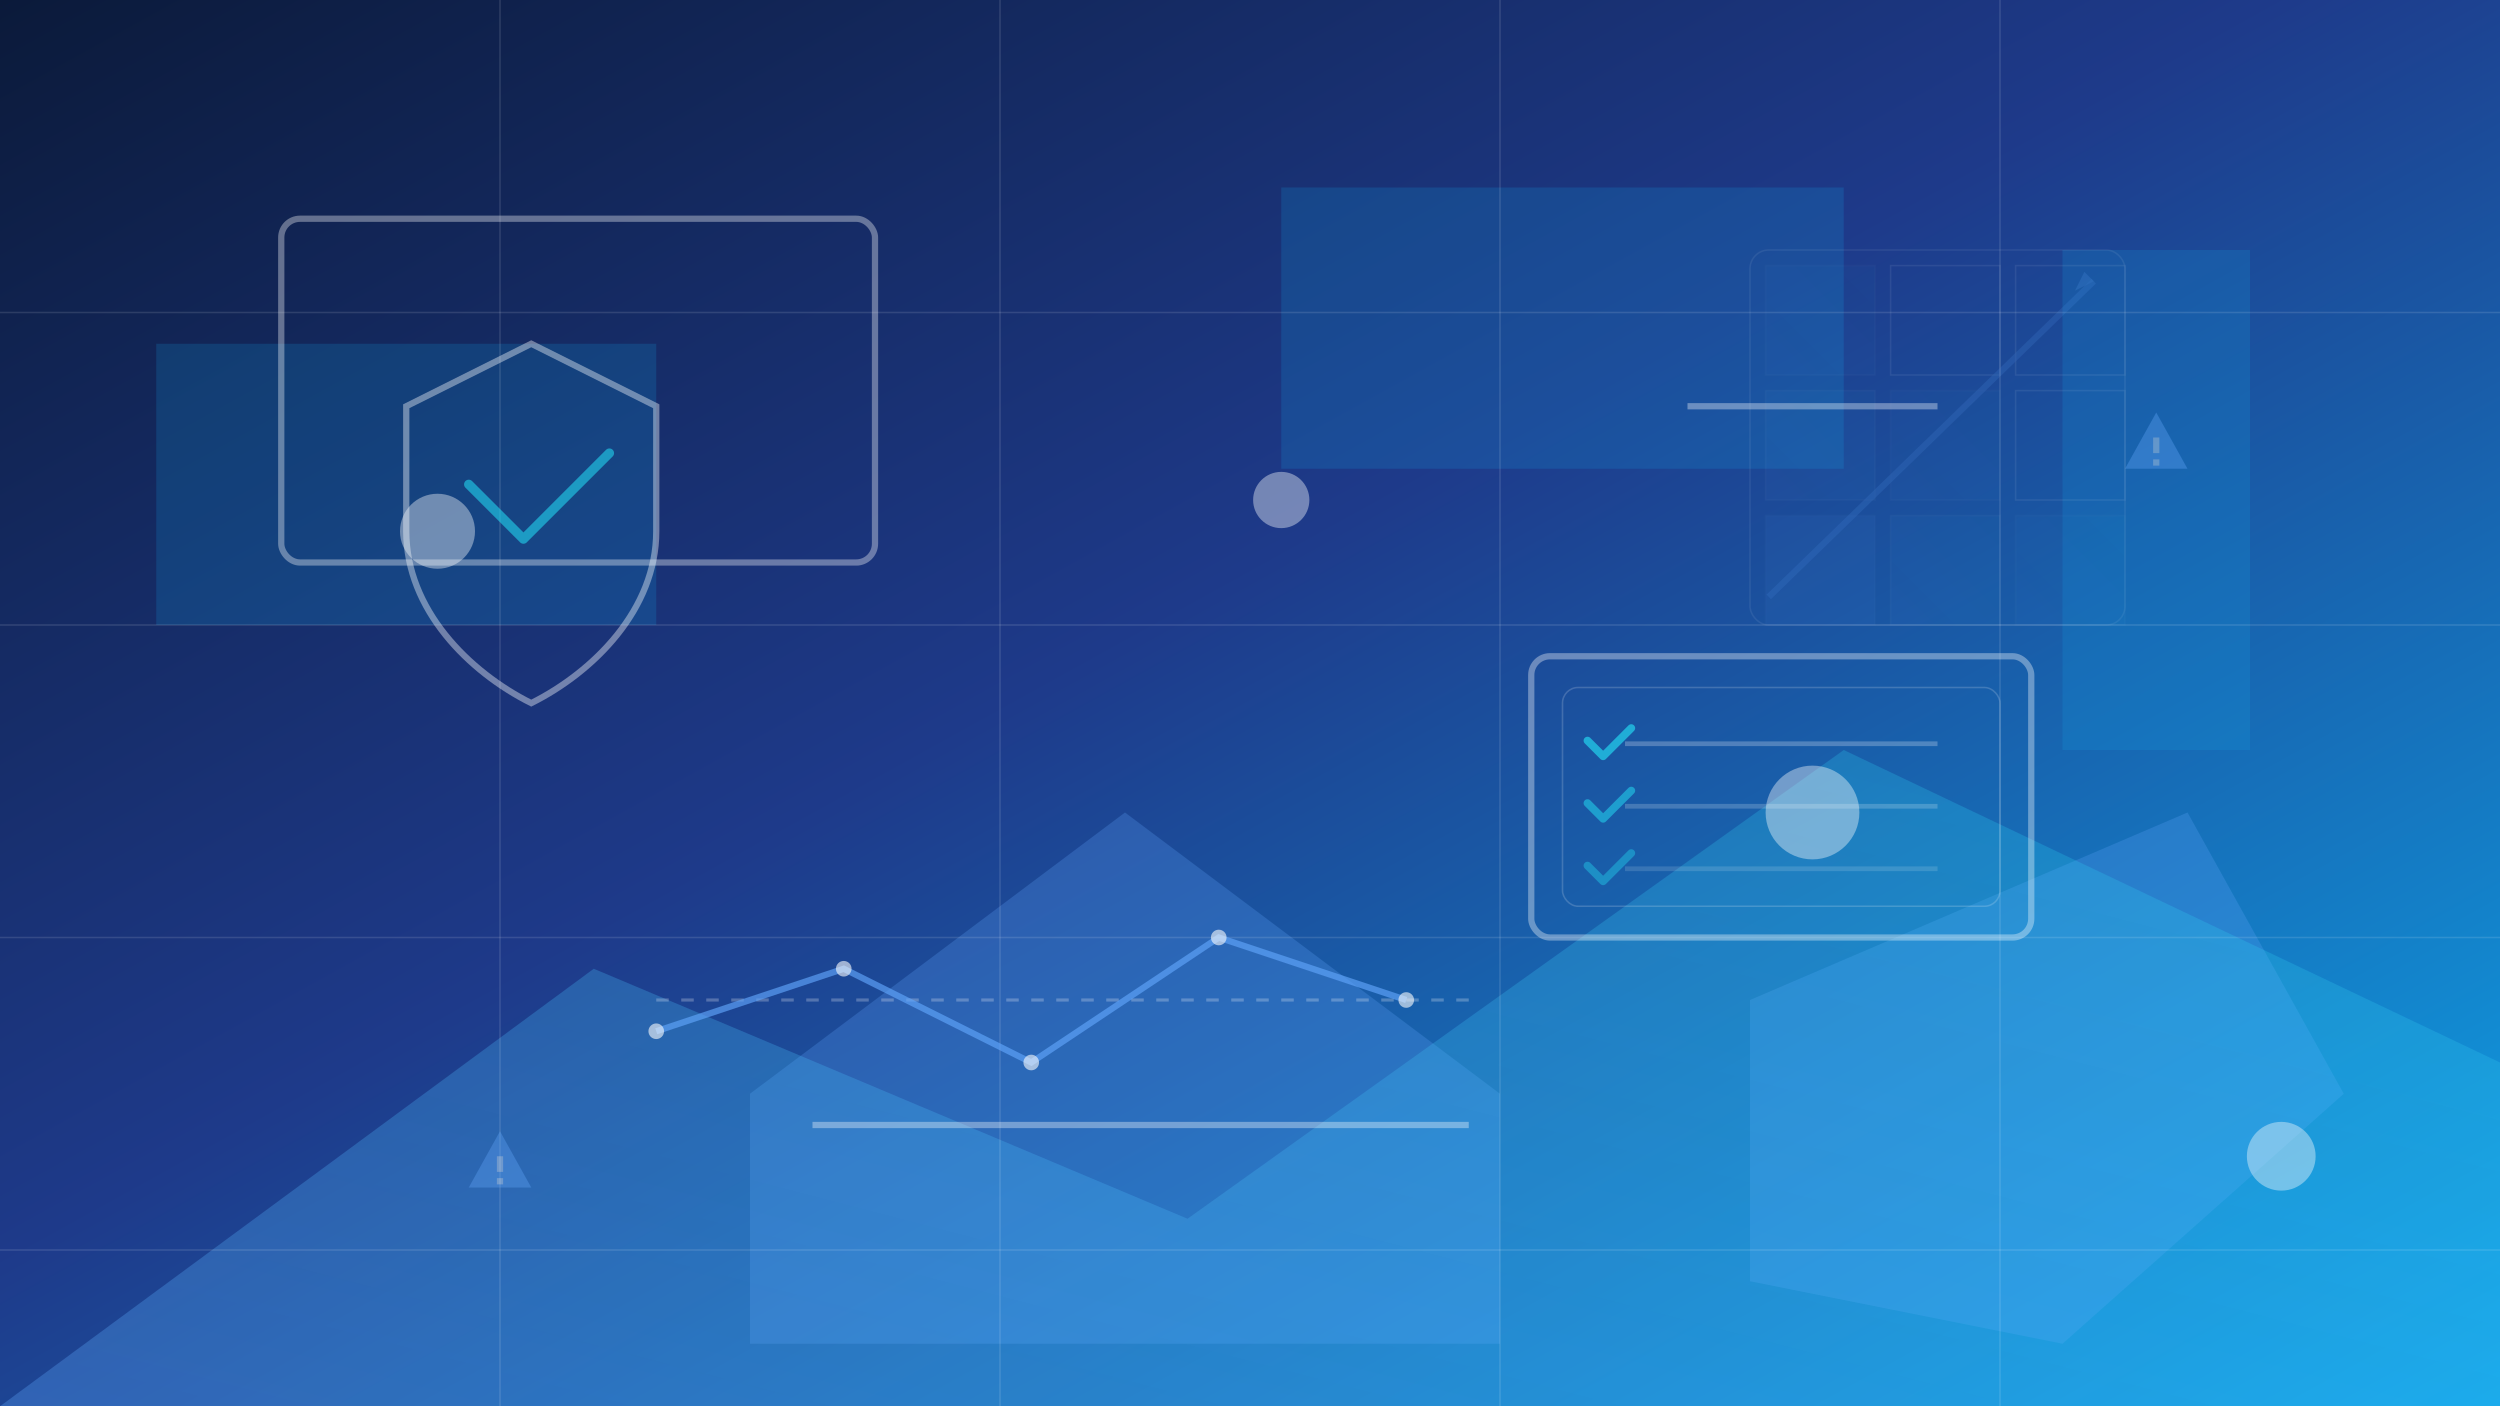 <svg xmlns="http://www.w3.org/2000/svg" viewBox="0 0 1600 900" role="img" aria-labelledby="title desc">
  <rect x="0" y="0" width="1600" height="900" fill="#808080" stroke="none"/>
  <title id="title">Risk assessment hero background</title>
  <desc id="desc">Abstract visualization of risk matrices, trend lines, shield, checklist, and hazard indicators</desc>
  <defs>
    <linearGradient id="bg" x1="0" y1="0" x2="1" y2="1">
      <stop offset="0%" stop-color="#0b1a3a" />
      <stop offset="45%" stop-color="#1e3a8a" />
      <stop offset="100%" stop-color="#0ea5e9" />
    </linearGradient>
    <linearGradient id="overlay" x1="0" y1="1" x2="1" y2="0">
      <stop offset="0%" stop-color="#60a5fa" stop-opacity="0.45" />
      <stop offset="100%" stop-color="#22d3ee" stop-opacity="0.35" />
    </linearGradient>
  </defs>
  <rect width="1600" height="900" fill="url(#bg)" />
  <g fill="#0ea5e9" opacity="0.18">
    <path d="M100 220h320v180H100z" />
    <path d="M1320 160h120v320h-120z" />
    <path d="M820 120h360v180H820z" />
  </g>
  <g fill="#60a5fa" opacity="0.25">
    <polygon points="480,700 720,520 960,700 960,860 480,860" />
    <polygon points="1120,640 1400,520 1500,700 1320,860 1120,820" />
  </g>
  <g fill="url(#overlay)" opacity="0.7">
    <path d="M0 900l380-280 380 160 420-300 420 200V900H0z" />
  </g>
  <g stroke="#ffffff" stroke-opacity="0.35" stroke-width="4" fill="none">
    <rect x="180" y="140" width="380" height="220" rx="12" />
    <rect x="980" y="420" width="320" height="180" rx="12" />
    <path d="M520 720h420" />
    <path d="M1080 260h160" />
  </g>
  <g fill="#f8fafc" opacity="0.4">
    <circle cx="280" cy="340" r="24" />
    <circle cx="1160" cy="520" r="30" />
    <circle cx="820" cy="320" r="18" />
    <circle cx="1460" cy="740" r="22" />
  </g>

  <!-- Risk assessment grid backdrop -->
  <g stroke="#ffffff" stroke-opacity="0.12" stroke-width="1" fill="none">
    <path d="M0 200h1600" />
    <path d="M0 400h1600" />
    <path d="M0 600h1600" />
    <path d="M0 800h1600" />
    <path d="M320 0v900" />
    <path d="M640 0v900" />
    <path d="M960 0v900" />
    <path d="M1280 0v900" />
  </g>

  <!-- Risk matrix (3x3) -->
  <g opacity="0.28">
    <g transform="translate(1120 160)">
      <rect x="0" y="0" width="240" height="240" rx="12" fill="none" stroke="#ffffff" stroke-opacity="0.25" />
      <rect x="10" y="10" width="70" height="70" fill="url(#overlay)" opacity="0.25" stroke="#ffffff" stroke-opacity="0.25" />
      <rect x="90" y="10" width="70" height="70" fill="none" stroke="#ffffff" stroke-opacity="0.25" />
      <rect x="170" y="10" width="70" height="70" fill="none" stroke="#ffffff" stroke-opacity="0.25" />
      <rect x="10" y="90" width="70" height="70" fill="url(#overlay)" opacity="0.35" stroke="#ffffff" stroke-opacity="0.25" />
      <rect x="90" y="90" width="70" height="70" fill="url(#overlay)" opacity="0.25" stroke="#ffffff" stroke-opacity="0.25" />
      <rect x="170" y="90" width="70" height="70" fill="none" stroke="#ffffff" stroke-opacity="0.25" />
      <rect x="10" y="170" width="70" height="70" fill="#60a5fa" opacity="0.2" stroke="#ffffff" stroke-opacity="0.25" />
      <rect x="90" y="170" width="70" height="70" fill="url(#overlay)" opacity="0.35" stroke="#ffffff" stroke-opacity="0.25" />
      <rect x="170" y="170" width="70" height="70" fill="url(#overlay)" opacity="0.25" stroke="#ffffff" stroke-opacity="0.25" />
      <!-- Risk direction arrow -->
      <path d="M12 222 L220 20" stroke="#60a5fa" stroke-width="4" opacity="0.5" />
      <path d="M220 20 l-12 6 l6 -12 z" fill="#60a5fa" opacity="0.6" />
    </g>
  </g>

  <!-- Trend line with threshold -->
  <g transform="translate(420 540)">
    <path d="M0 100h520" stroke="#f8fafc" stroke-opacity="0.25" stroke-width="2" stroke-dasharray="8 8" fill="none" />
    <path d="M0 120 L120 80 L240 140 L360 60 L480 100" stroke="#60a5fa" stroke-width="4" fill="none" opacity="0.65" />
    <g fill="#f8fafc" opacity="0.6">
      <circle cx="0" cy="120" r="5" />
      <circle cx="120" cy="80" r="5" />
      <circle cx="240" cy="140" r="5" />
      <circle cx="360" cy="60" r="5" />
      <circle cx="480" cy="100" r="5" />
    </g>
  </g>

  <!-- Shield icon (protection) -->
  <g transform="translate(240 220)">
    <path d="M100 0 L180 40 L180 120 C180 170 140 210 100 230 C60 210 20 170 20 120 L20 40 Z" fill="none" stroke="#f8fafc" stroke-opacity="0.4" stroke-width="4" />
    <path d="M60 90 L95 125 L150 70" fill="none" stroke="#22d3ee" stroke-width="6" stroke-linecap="round" stroke-linejoin="round" opacity="0.6" />
  </g>

  <!-- Checklist inside the right panel -->
  <g transform="translate(1000 440)" opacity="0.7">
    <rect x="0" y="0" width="280" height="140" rx="10" fill="none" stroke="#f8fafc" stroke-opacity="0.25" />
    <!-- Lines -->
    <path d="M40 36h200" stroke="#f8fafc" stroke-opacity="0.35" stroke-width="3" />
    <path d="M40 76h200" stroke="#f8fafc" stroke-opacity="0.28" stroke-width="3" />
    <path d="M40 116h200" stroke="#f8fafc" stroke-opacity="0.2" stroke-width="3" />
    <!-- Checks -->
    <path d="M16 34 l10 10 l18 -18" fill="none" stroke="#22d3ee" stroke-width="5" stroke-linecap="round" stroke-linejoin="round" />
    <path d="M16 74 l10 10 l18 -18" fill="none" stroke="#22d3ee" stroke-width="5" stroke-linecap="round" stroke-linejoin="round" opacity="0.8" />
    <path d="M16 114 l10 10 l18 -18" fill="none" stroke="#22d3ee" stroke-width="5" stroke-linecap="round" stroke-linejoin="round" opacity="0.6" />
  </g>

  <!-- Hazard indicators -->
  <g fill="#60a5fa" opacity="0.35">
    <polygon points="300,760 320,724 340,760" />
    <rect x="318" y="740" width="4" height="10" fill="#ffffff" opacity="0.9" />
    <rect x="318" y="754" width="4" height="4" fill="#ffffff" opacity="0.9" />

    <polygon points="1360,300 1380,264 1400,300" />
    <rect x="1378" y="280" width="4" height="10" fill="#ffffff" opacity="0.9" />
    <rect x="1378" y="294" width="4" height="4" fill="#ffffff" opacity="0.9" />
  </g>
</svg>
